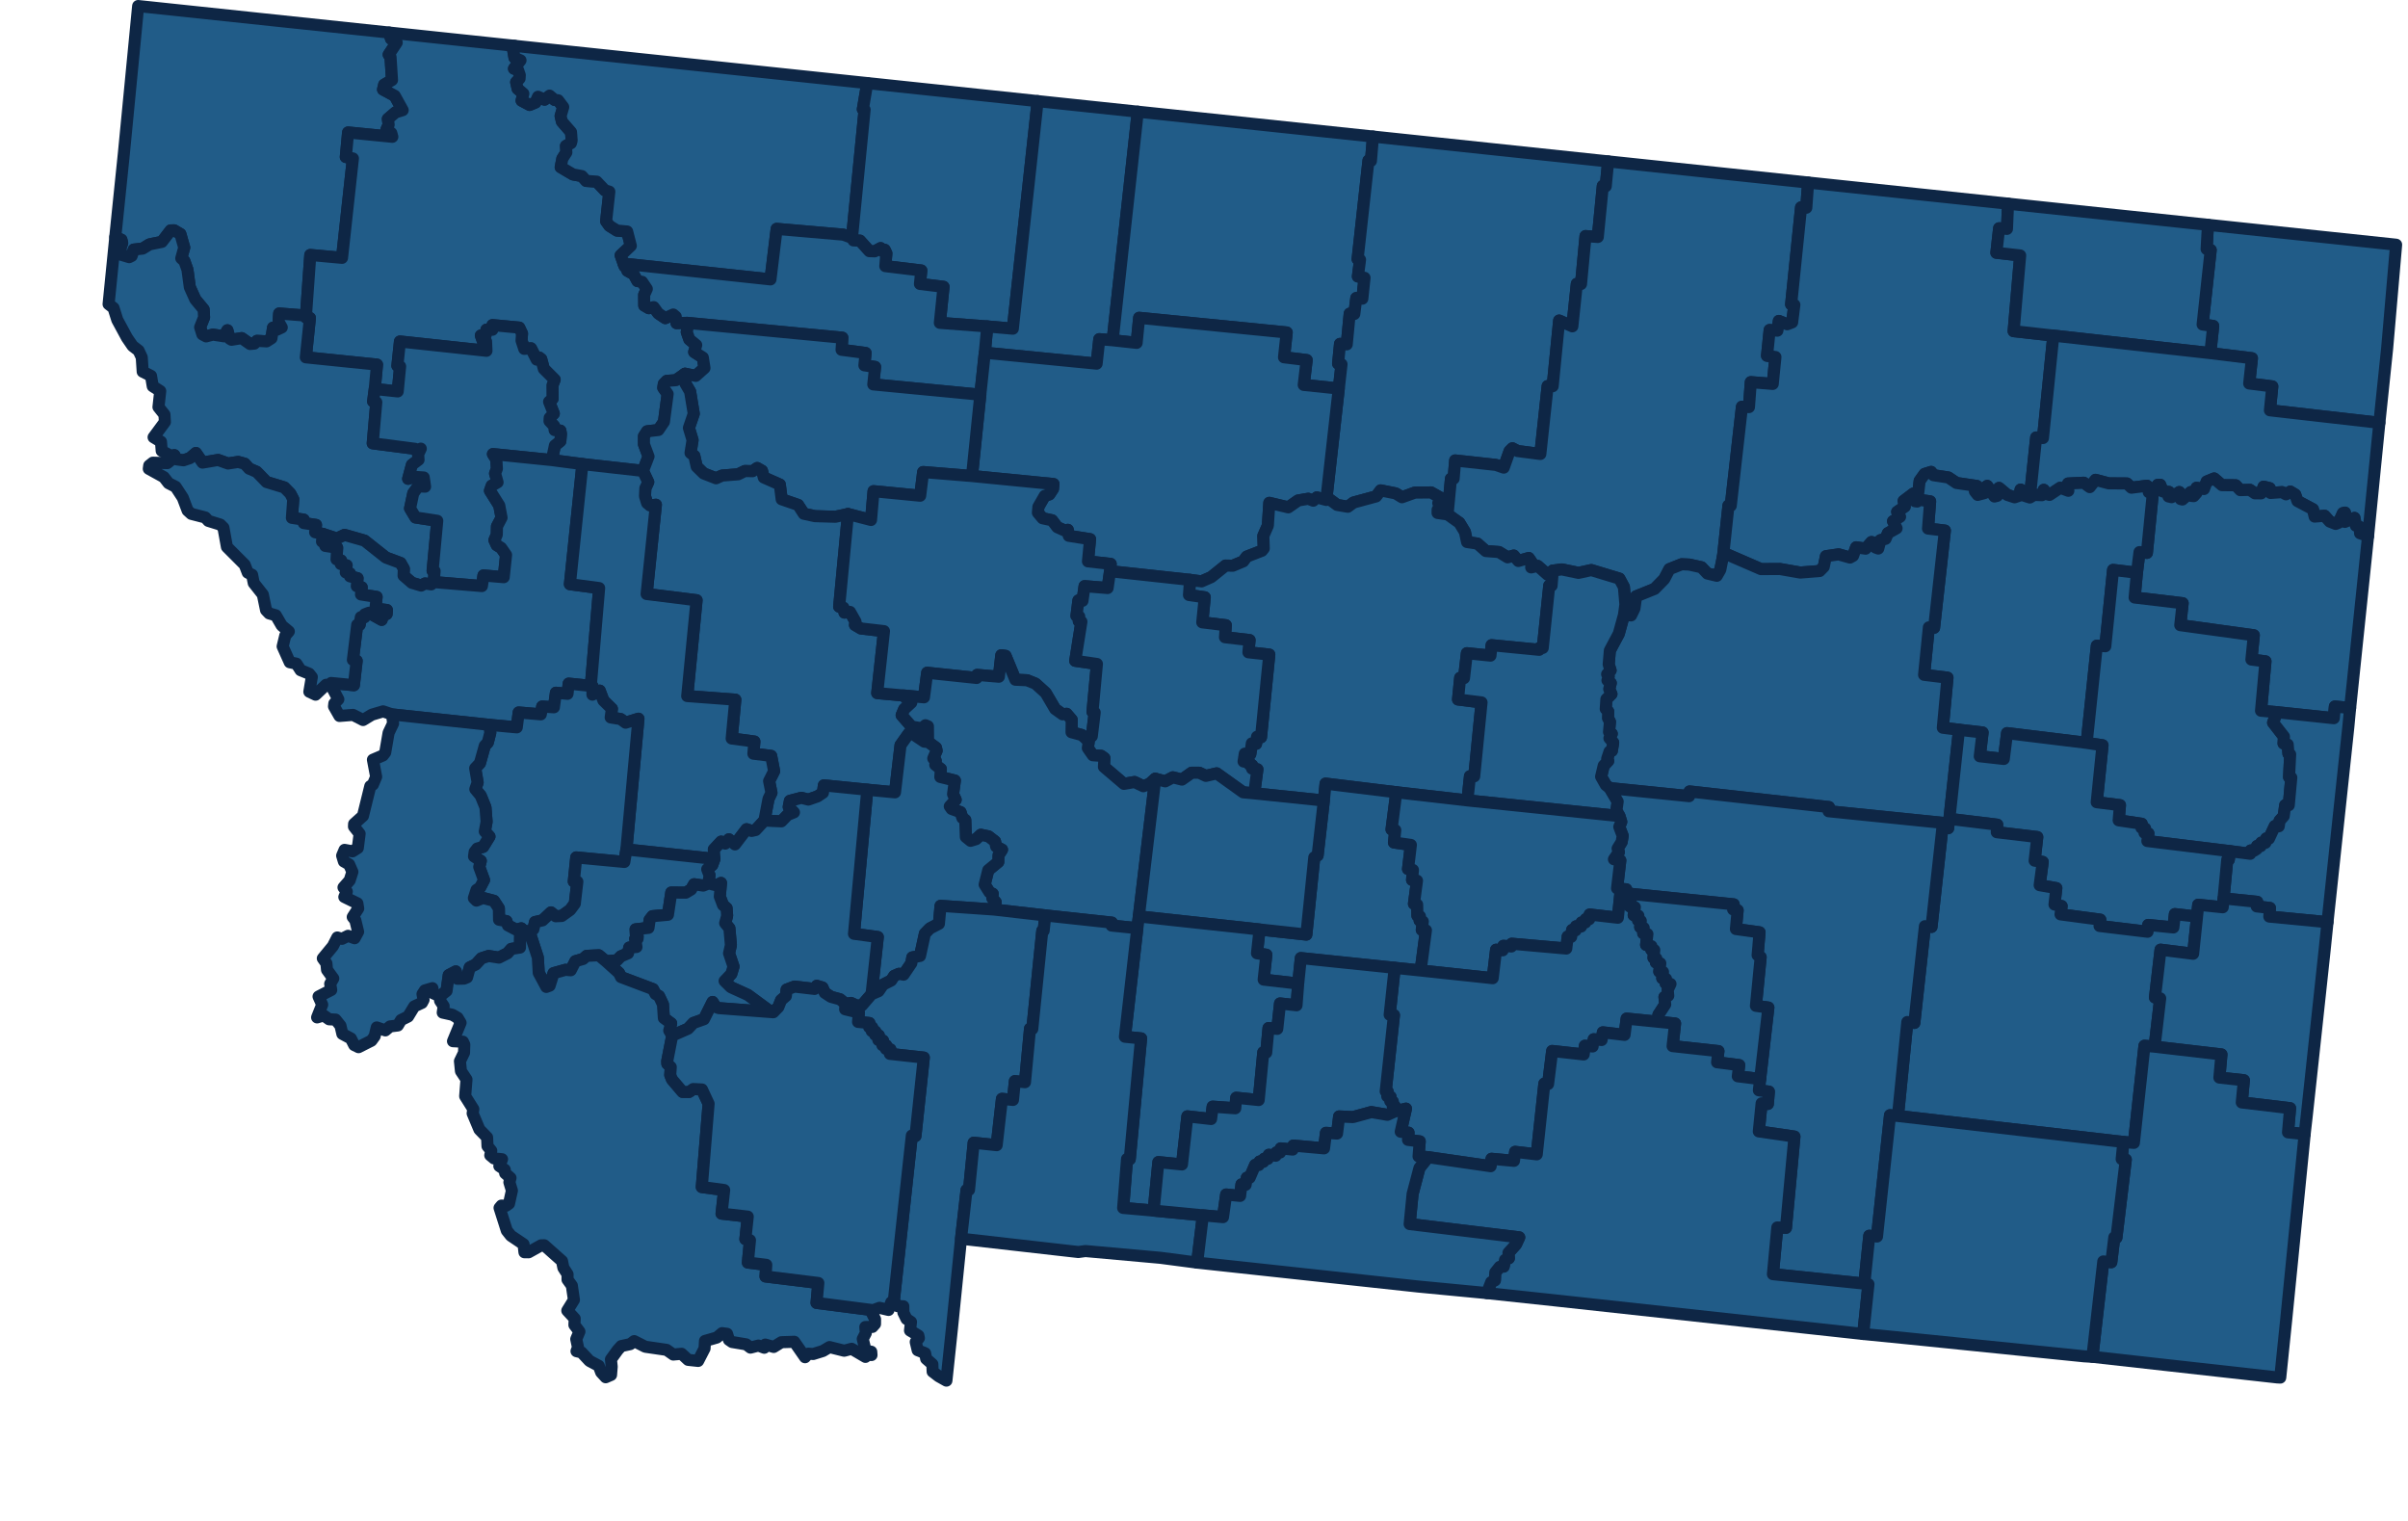 <svg width="399" height="252" viewBox="0 0 399 252" fill="none" xmlns="http://www.w3.org/2000/svg">
<path fill-rule="evenodd" clip-rule="evenodd" d="M19.099 39.271L20.536 25.311L22.891 1L64.478 5.395L64.786 6.425L65.73 7.055L64.407 9.052L64.705 9.459L64.947 13.265L63.653 14.034L63.468 14.83L65.403 15.876L66.719 18.255L65.53 18.621L64.266 19.705L64.392 20.663L64.043 21.455L64.828 22.043L65.001 22.67L57.675 21.947L57.297 26.011L58.471 26.252L56.667 42.723L51.412 42.246L50.691 52.294L46.257 51.941L46.149 53.316L46.682 54.252L45.898 54.622L45.238 54.294L44.977 56.04L44.164 56.562L42.582 56.473L42.142 56.931L41.428 56.998L40.04 56.023L38.356 56.298L38.048 56.11L37.676 54.724L37.115 55.727L35.276 55.442L34.146 55.737L33.525 55.399L33.157 54.221L33.81 52.581L33.734 51.265L32.356 49.605L31.446 47.58L31.056 44.69L30.55 43.264L30.031 42.795L30.522 41.022L29.887 38.78L28.841 38.164L28.271 38.181L26.82 40.074L24.767 40.491L23.633 41.187L22.162 41.355L21.811 42.406L21.398 42.608L20.076 42.209L19.834 41.511L20.244 40.259L20.111 39.727L19.099 39.271Z" fill="#215C88" stroke="#0E2645" stroke-width="2" stroke-linecap="round" stroke-linejoin="round"/>
<path fill-rule="evenodd" clip-rule="evenodd" d="M96.515 76.891L91.432 76.225L91.953 73.807L92.85 73.086L92.952 71.88L92.856 71.352L91.906 71.264L91.814 70.582L91.054 69.763L91.084 69.236L91.765 68.531L90.988 66.558L91.559 66.062L91.539 63.859L91.905 62.901L90.112 61.106L89.687 59.508L89.349 59.239L88.934 59.583L87.982 57.709L86.874 57.799L86.425 56.431L86.498 55.261L86.033 54.279L81.606 53.863L81.587 54.638L80.603 54.625L80.481 55.544L79.68 55.589L80.021 56.544L80.549 56.574L80.612 58.121L66.274 56.58L65.849 60.6L66.306 60.7L65.905 64.853L62.095 64.45L62.471 60.411L50.674 59.203L51.35 52.685L50.676 52.614L50.697 52.292L51.418 42.244L56.673 42.722L58.477 26.251L57.302 26.01L57.681 21.946L65.007 22.668L64.834 22.041L64.049 21.454L64.398 20.662L64.272 19.704L65.536 18.62L66.724 18.254L65.409 15.875L63.474 14.829L63.659 14.033L64.953 13.263L64.711 9.457L64.413 9.05L65.735 7.054L64.791 6.424L64.484 5.394L85.246 7.588L85.032 8.291L85.252 9.557L86.254 9.999L85.174 11.374L85.845 11.601L86.134 12.447L86.1 13.013L85.531 13.613L85.781 14.714L86.72 15.512L86.433 16.673L87.76 17.383L88.725 16.98L89.154 16.028L90.24 16.506L91.068 15.842L91.903 16.552L92.477 16.613L93.331 17.739L92.897 19.22L93.114 20.15L94.623 21.889L94.728 23.285L94.606 23.725L93.788 24.17L93.851 25.251L93.186 26.281L92.91 27.702L94.943 28.901L96.417 29.173L97.141 29.974L98.872 30.093L100.236 31.531L100.97 31.752L100.439 36.654L100.979 37.41L102.246 38.204L103.923 38.356L104.531 40.724L102.848 42.307L103.335 43.679L103.514 44.138L104.085 44.354L103.968 44.86L105.019 45.437L105.632 46.563L106.401 46.696L107.187 47.867L106.743 48.843L106.757 50.618L107.519 51.061L108.333 50.888L109.083 51.925L110.25 52.709L111.564 52.11L111.981 52.465L112.108 53.54L113.831 53.489L114.044 53.744L113.796 55.013L114.223 56.236L115.362 57.172L115.025 58.327L116.457 59.243L116.728 60.98L115.277 62.277L113.508 61.922L111.993 62.991L110.491 63.105L109.995 63.609L109.902 64.246L110.628 65.268L110.013 69.89L109.1 71.243L107.233 71.46L106.705 72.272L106.703 73.605L107.462 75.627L106.54 78.016L96.515 76.891Z" fill="#215C88" stroke="#0E2645" stroke-width="2" stroke-linecap="round" stroke-linejoin="round"/>
<path fill-rule="evenodd" clip-rule="evenodd" d="M141.17 39.406L139.76 38.882L128.695 37.919L127.672 46.291L103.328 43.679L102.842 42.308L104.525 40.725L103.916 38.356L102.239 38.205L100.972 37.41L100.433 36.654L100.964 31.752L100.229 31.532L98.865 30.093L97.134 29.975L96.411 29.173L94.936 28.901L92.903 27.702L93.179 26.281L93.844 25.251L93.781 24.17L94.599 23.726L94.721 23.285L94.616 21.889L93.107 20.15L92.89 19.221L93.324 17.739L92.471 16.613L91.896 16.552L91.061 15.843L90.234 16.506L89.147 16.029L88.718 16.98L87.753 17.383L86.426 16.673L86.713 15.512L85.774 14.714L85.524 13.613L86.093 13.013L86.128 12.447L85.838 11.601L85.167 11.374L86.247 10L85.246 9.557L85.026 8.291L85.239 7.589L143.703 13.768L142.967 18.105L143.263 18.175L141.17 39.406Z" fill="#215C88" stroke="#0E2645" stroke-width="2" stroke-linecap="round" stroke-linejoin="round"/>
<path fill-rule="evenodd" clip-rule="evenodd" d="M163.595 54.088L155.738 53.49L156.344 47.521L152.44 47.044L152.663 44.815L146.702 44.094L146.875 41.976L146.596 41.39L146.22 41.596L145.918 41.111L144.94 41.642L144.058 41.614L142.487 39.868L141.43 39.834L141.172 39.406L143.264 18.174L142.968 18.104L143.705 13.767L171.937 16.751L167.826 54.457L163.595 54.088Z" fill="#215C88" stroke="#0E2645" stroke-width="2" stroke-linecap="round" stroke-linejoin="round"/>
<path fill-rule="evenodd" clip-rule="evenodd" d="M163.183 58.435L163.591 54.089L167.822 54.459L171.933 16.752L188.523 18.506L184.357 56.374L182.152 56.193L181.711 60.251L163.183 58.435Z" fill="#215C88" stroke="#0E2645" stroke-width="2" stroke-linecap="round" stroke-linejoin="round"/>
<path fill-rule="evenodd" clip-rule="evenodd" d="M221.843 64.374L216.032 63.773L216.518 59.656L212.765 59.194L213.211 55.086L188.76 52.657L188.347 56.808L184.363 56.374L188.53 18.505L227.506 22.625L227.167 26.667L226.757 26.598L224.956 42.927L225.361 43.035L225.005 45.807L226.106 46.027L225.741 49.484L224.741 49.378L224.411 52.023L223.646 51.968L223.159 57.056L222.043 56.977L221.723 60.245L222.292 60.357L221.843 64.374Z" fill="#215C88" stroke="#0E2645" stroke-width="2" stroke-linecap="round" stroke-linejoin="round"/>
<path fill-rule="evenodd" clip-rule="evenodd" d="M394.255 70.053L376.119 67.981L376.513 64.022L372.686 63.54L373.141 59.354L366.245 58.509L366.721 54.002L364.965 53.765L366.307 41.426L365.629 41.264L365.852 37.248L397.032 40.544L395.541 57.76L394.255 70.053Z" fill="#215C88" stroke="#0E2645" stroke-width="2" stroke-linecap="round" stroke-linejoin="round"/>
<path fill-rule="evenodd" clip-rule="evenodd" d="M219.758 82.837L221.836 64.375L222.286 60.357L221.716 60.245L222.037 56.978L223.152 57.057L223.64 51.968L224.404 52.023L224.735 49.378L225.734 49.484L226.099 46.027L224.998 45.807L225.354 43.035L224.949 42.928L226.751 26.598L227.16 26.667L227.499 22.625L266.462 26.743L266.066 30.857L265.578 30.805L264.748 39.262L262.717 39.113L261.966 47.06L261.274 47.026L260.53 54.068L258.345 53.112L257.271 63.99L256.44 63.967L255.225 75.219L251.45 74.729L250.6 74.277L250.134 74.745L249.163 77.478L247.871 77.031L241.116 76.291L240.86 79.306L240.418 79.311L239.855 85.233L238.2 84.993L238.207 84.45L238.979 83.962L238.311 83.348L238.765 82.516L237.12 81.591L234.439 81.618L232.299 82.389L231.255 81.748L228.768 81.252L228.019 82.247L224.273 83.263L223.328 83.965L221.553 83.661L220.264 82.709L219.758 82.837Z" fill="#215C88" stroke="#0E2645" stroke-width="2" stroke-linecap="round" stroke-linejoin="round"/>
<path fill-rule="evenodd" clip-rule="evenodd" d="M269.098 101.878L269.33 100.155L269.081 97.255L268.331 95.868L263.68 94.457L261.559 94.919L258.791 94.342L257.304 94.547L256.437 95.219L254.784 93.763L253.71 94.012L253.788 93.153L253.306 92.454L251.586 92.946L250.822 92.049L249.806 92.343L248.37 91.467L246.202 91.302L244.804 90.067L243.088 89.808L242.734 88.139L241.809 86.617L239.858 85.233L240.421 79.311L240.864 79.306L241.119 76.291L247.875 77.031L249.166 77.478L250.137 74.745L250.604 74.277L251.453 74.729L255.229 75.219L256.443 63.967L257.274 63.99L258.348 53.112L260.533 54.068L261.278 47.026L261.969 47.06L262.72 39.113L264.751 39.263L265.582 30.805L266.069 30.857L266.466 26.743L299.595 30.245L299.293 34.42L298.428 34.355L296.78 50.428L297.314 50.511L296.945 53.411L296.128 53.726L294.746 53.178L294.501 54.784L293.224 54.675L292.786 58.94L294.178 59.151L293.732 63.61L290.1 63.316L289.789 67.452L288.633 67.395L286.773 83.796L286.398 83.756L285.497 92.167L285.046 94.398L284.473 95.399L282.908 95.026L281.931 93.991L279.92 93.545L278.65 93.489L276.619 94.297L275.763 95.941L274.163 97.572L271.103 98.802L270.826 100.818L270.263 101.963L269.098 101.878Z" fill="#215C88" stroke="#0E2645" stroke-width="2" stroke-linecap="round" stroke-linejoin="round"/>
<path fill-rule="evenodd" clip-rule="evenodd" d="M285.505 92.167L286.406 83.756L286.781 83.796L288.641 67.395L289.797 67.452L290.108 63.316L293.74 63.61L294.186 59.151L292.794 58.94L293.232 54.675L294.509 54.784L294.754 53.178L296.136 53.726L296.953 53.411L297.322 50.511L296.788 50.428L298.436 34.355L299.301 34.42L299.603 30.245L332.733 33.746L332.557 37.922L331.253 37.823L330.8 41.879L334.744 42.322L333.658 54.869L340.238 55.603L338.52 72.576L337.393 72.483L336.341 82.431L335.388 82.123L334.813 81.117L334.604 82.131L333.818 82.397L332.61 81.998L331.229 80.842L330.938 82.158L330.485 82.265L329.281 80.507L328.799 80.883L328.853 81.692L327.709 81.998L327.241 81.405L327.575 80.521L324.191 80.021L322.847 79.115L320.386 78.738L319.989 78.191L318.905 78.53L318.089 79.674L317.724 82.768L317.676 83.1L317.328 83.05L317.394 82.189L317.046 81.777L315.439 82.993L315.643 83.933L314.363 84.808L314.846 85.623L313.682 86.354L314.265 87.529L312.828 88.335L312.438 89.278L311.594 89.5L311.232 90.885L310.795 90.723L310.562 89.934L310.108 89.809L309.133 90.91L307.566 90.679L307.049 92.101L306.539 92.383L304.663 91.848L302.559 92.157L302.196 93.918L301.516 94.61L298.306 94.866L294.92 94.275L291.798 94.295L286.23 91.881L285.505 92.167Z" fill="#215C88" stroke="#0E2645" stroke-width="2" stroke-linecap="round" stroke-linejoin="round"/>
<path fill-rule="evenodd" clip-rule="evenodd" d="M340.231 55.604L333.651 54.87L334.737 42.323L330.793 41.88L331.247 37.824L332.55 37.923L332.726 33.747L365.856 37.248L365.633 41.264L366.311 41.426L364.969 53.765L366.725 54.003L366.249 58.509L340.231 55.604Z" fill="#215C88" stroke="#0E2645" stroke-width="2" stroke-linecap="round" stroke-linejoin="round"/>
<path fill-rule="evenodd" clip-rule="evenodd" d="M336.333 82.431L337.384 72.483L338.511 72.576L340.229 55.603L366.247 58.508L373.143 59.354L372.688 63.539L376.515 64.021L376.122 67.98L394.257 70.052L392.388 88.808L391.059 88.357L391.029 87.331L390.37 87.106L390.128 85.812L388.542 86.473L388.553 84.933L388.229 85.016L387.505 86.609L387.017 86.804L386.035 86.415L385.176 85.457L383.532 85.594L383.244 84.372L380.684 83.014L380.317 81.953L379.498 81.452L378.793 81.908L378.125 81.54L376.228 81.676L376.084 80.884L375.075 80.635L374.667 81.744L373.644 81.74L372.796 81.158L371.212 81.21L370.451 80.405L368.179 80.385L366.881 79.277L365.653 79.781L365.193 81.028L363.964 80.82L363.963 81.674L363.489 82.207L363.09 82.165L363.005 81.534L361.625 82.761L361.329 82.691L361.111 81.528L359.833 82.377L359.316 82.258L359.383 81.501L358.392 81.435L357.941 80.326L357.536 80.335L357.251 81.353L356.722 81.699L356.043 81.549L356.224 80.908L355.752 80.483L353.166 80.805L352.419 80.105L349.402 80.084L347.227 79.504L346.266 80.71L345.269 79.983L342.679 80.111L342.715 81.319L341.379 80.815L339.599 81.999L339.12 81.871L338.652 81.161L338.344 82.048L337.047 82.001L336.333 82.431Z" fill="#215C88" stroke="#0E2645" stroke-width="2" stroke-linecap="round" stroke-linejoin="round"/>
<path fill-rule="evenodd" clip-rule="evenodd" d="M113.819 53.489L112.095 53.54L111.969 52.465L111.552 52.11L110.238 52.709L109.07 51.926L108.321 50.888L107.507 51.061L106.745 50.618L106.731 48.843L107.175 47.867L106.389 46.697L105.62 46.564L105.006 45.437L103.956 44.86L104.072 44.355L103.501 44.139L103.323 43.68L127.666 46.291L128.69 37.92L139.755 38.882L141.165 39.406L141.422 39.835L142.48 39.869L144.051 41.615L144.932 41.643L145.911 41.112L146.213 41.597L146.589 41.391L146.868 41.977L146.694 44.095L152.656 44.816L152.433 47.045L156.337 47.522L155.731 53.491L163.588 54.089L163.179 58.434L162.431 65.398L144.687 63.691L144.992 60.797L143.214 60.532L143.418 58.482L139.431 57.957L139.568 55.952L113.819 53.489Z" fill="#215C88" stroke="#0E2645" stroke-width="2" stroke-linecap="round" stroke-linejoin="round"/>
<path fill-rule="evenodd" clip-rule="evenodd" d="M183.923 94.639L184.038 93.434L180.268 93.01L180.619 89.331L177.09 88.777L176.929 87.789L176.484 87.936L175.182 87.345L174.317 86.205L172.748 85.871L171.974 84.948L172.051 83.985L173.103 82.154L173.874 81.912L174.477 80.992L174.561 80.198L161.045 78.873L162.432 65.4L163.18 58.436L181.709 60.252L182.15 56.194L184.354 56.375L188.338 56.809L188.751 52.658L213.203 55.087L212.756 59.196L216.509 59.657L216.023 63.775L221.834 64.376L219.756 82.838L218.197 82.415L217.596 82.96L216.771 82.639L215.086 82.927L213.462 84.063L210.32 83.317L210.074 87.084L209.325 88.792L209.395 90.871L209.09 91.253L206.574 92.23L205.999 93.01L204.267 93.734L203.07 93.711L200.695 95.622L199.079 96.331L197.186 96.079L183.923 94.639Z" fill="#215C88" stroke="#0E2645" stroke-width="2" stroke-linecap="round" stroke-linejoin="round"/>
<path fill-rule="evenodd" clip-rule="evenodd" d="M53.494 88.462L52.222 88.186L52.363 86.971L50.336 86.666L50.321 86.094L48.369 85.797L48.594 82.714L48.1 81.769L47.108 80.757L44.171 79.864L42.53 78.176L41.285 77.643L40.551 76.828L39.47 76.532L37.788 76.795L36.145 76.207L33.559 76.646L32.464 75.054L31.465 75.906L30.404 76.26L29.282 76.116L28.889 75.414L28.357 75.552L26.792 74.7L26.674 73.186L25.451 72.448L27.323 69.915L27.25 68.69L26.258 67.446L26.55 64.797L25.309 63.992L25.023 62.279L23.644 61.577L23.489 59.217L22.965 58.087L21.972 57.322L21.041 55.967L19.435 53.001L18.81 51.019L17.993 50.389L19.105 39.269L20.118 39.725L20.251 40.257L19.841 41.509L20.083 42.208L21.405 42.606L21.818 42.404L22.169 41.353L23.639 41.185L24.774 40.489L26.826 40.072L28.277 38.18L28.847 38.162L29.894 38.778L30.529 41.02L30.038 42.794L30.557 43.263L31.063 44.688L31.452 47.578L32.362 49.603L33.741 51.264L33.816 52.579L33.163 54.219L33.531 55.397L34.152 55.735L35.282 55.44L37.122 55.725L37.682 54.723L38.054 56.108L38.362 56.296L40.046 56.021L41.434 56.996L42.148 56.929L42.588 56.471L44.17 56.561L44.984 56.038L45.244 54.292L45.904 54.621L46.688 54.25L46.156 53.314L46.263 51.94L50.698 52.292L50.676 52.613L51.351 52.685L50.675 59.203L62.471 60.411L62.095 64.449L61.827 66.505L62.356 66.639L61.763 73.451L68.791 74.362L69.007 74.709L69.729 74.332L69.289 75.269L69.356 76.183L68.258 77.011L67.634 79.328L68.603 79.003L70.222 79.109L70.439 80.634L69.308 80.579L68.48 81.722L67.95 84.229L68.852 85.736L72.457 86.285L71.684 94.554L72.019 94.615L71.877 96.438L71.457 96.821L70.424 96.673L69.794 97.021L68.251 96.56L66.874 95.366L66.917 94.244L66.374 93.281L63.944 92.376L60.4 89.568L57.09 88.622L55.826 89.227L53.494 88.462Z" fill="#215C88" stroke="#0E2645" stroke-width="2" stroke-linecap="round" stroke-linejoin="round"/>
<path fill-rule="evenodd" clip-rule="evenodd" d="M377.324 118.003L374.646 117.759L375.385 109.577L373.054 109.279L373.454 105.256L361.265 103.579L361.662 99.944L353.702 98.999L354.085 94.897L354.51 91.472L355.735 91.601L356.718 81.698L357.247 81.352L357.532 80.334L357.937 80.325L358.388 81.434L359.379 81.5L359.312 82.257L359.83 82.376L361.107 81.527L361.325 82.689L361.621 82.76L363.001 81.533L363.086 82.163L363.486 82.206L363.959 81.673L363.961 80.819L365.189 81.026L365.65 79.78L366.878 79.276L368.175 80.384L370.447 80.404L371.208 81.209L372.793 81.157L373.641 81.738L374.663 81.743L375.071 80.634L376.081 80.883L376.224 81.675L378.121 81.539L378.789 81.907L379.494 81.451L380.313 81.952L380.681 83.013L383.241 84.371L383.528 85.593L385.172 85.456L386.031 86.414L387.013 86.803L387.501 86.608L388.225 85.015L388.55 84.933L388.539 86.472L390.124 85.811L390.366 87.105L391.025 87.33L391.055 88.356L392.384 88.807L389.411 117.299L386.885 117.058L386.706 118.994L377.324 118.003Z" fill="#215C88" stroke="#0E2645" stroke-width="2" stroke-linecap="round" stroke-linejoin="round"/>
<path fill-rule="evenodd" clip-rule="evenodd" d="M140.51 85.166L138.429 85.619L135.041 85.52L133.189 85.117L132.244 83.658L129.526 82.723L129.216 80.282L126.561 79.109L126.261 78.002L125.463 77.543L124.7 78.07L123.427 78.04L122.321 78.583L119.647 78.792L118.651 79.244L116.601 78.444L115.445 77.312L115.052 75.536L114.422 75.042L114.76 72.916L114.153 70.897L114.957 68.548L114.358 64.885L113.578 63.547L113.509 61.921L115.278 62.277L116.729 60.98L116.458 59.242L115.026 58.327L115.363 57.172L114.224 56.236L113.798 55.013L114.045 53.744L113.832 53.489L139.581 55.951L139.445 57.956L143.432 58.481L143.228 60.531L145.006 60.797L144.7 63.69L162.444 65.397L161.058 78.871L152.968 78.21L152.477 82.132L144.75 81.381L144.334 86.153L140.51 85.166Z" fill="#215C88" stroke="#0E2645" stroke-width="2" stroke-linecap="round" stroke-linejoin="round"/>
<path fill-rule="evenodd" clip-rule="evenodd" d="M345.755 123.082L332.573 121.468L332.032 125.748L328.05 125.301L328.517 121.363L324.611 120.912L321.918 120.575L322.693 112.281L318.815 111.806L319.608 103.941L320.473 104.006L322.263 87.909L319.469 87.574L319.819 83.067L317.716 82.767L318.081 79.673L318.896 78.529L319.98 78.191L320.377 78.737L322.839 79.114L324.183 80.02L327.566 80.52L327.233 81.404L327.7 81.997L328.844 81.691L328.791 80.882L329.273 80.506L330.476 82.265L330.93 82.157L331.221 80.841L332.602 81.997L333.81 82.397L334.596 82.13L334.804 81.117L335.38 82.123L336.333 82.43L337.048 82.001L338.344 82.047L338.652 81.161L339.12 81.871L339.6 81.999L341.379 80.815L342.716 81.318L342.679 80.111L345.27 79.983L346.266 80.71L347.228 79.504L349.402 80.083L352.419 80.104L353.166 80.805L355.752 80.482L356.225 80.908L356.043 81.549L356.722 81.698L355.739 91.602L354.514 91.473L354.089 94.897L350.135 94.428L348.849 107.07L347.443 106.986L345.755 123.082Z" fill="#215C88" stroke="#0E2645" stroke-width="2" stroke-linecap="round" stroke-linejoin="round"/>
<path fill-rule="evenodd" clip-rule="evenodd" d="M71.871 96.439L72.013 94.616L71.679 94.555L72.452 86.286L68.847 85.737L67.945 84.23L68.475 81.723L69.303 80.58L70.434 80.635L70.216 79.11L68.598 79.004L67.629 79.329L68.253 77.013L69.351 76.183L69.283 75.27L69.723 74.333L69.001 74.71L68.785 74.363L61.757 73.452L62.351 66.64L61.822 66.506L62.09 64.45L65.9 64.853L66.301 60.701L65.844 60.601L66.269 56.58L80.607 58.122L80.543 56.574L80.016 56.544L79.675 55.589L80.475 55.544L80.598 54.625L81.582 54.638L81.601 53.864L86.028 54.28L86.493 55.261L86.42 56.431L86.869 57.8L87.977 57.709L88.929 59.584L89.344 59.239L89.682 59.508L90.107 61.106L91.9 62.901L91.534 63.86L91.554 66.063L90.983 66.559L91.76 68.531L91.079 69.236L91.049 69.764L91.809 70.582L91.901 71.265L92.851 71.353L92.947 71.88L92.845 73.087L91.948 73.807L91.427 76.225L81.679 75.234L82.242 76.122L82.332 77.659L82.034 78.443L82.448 79.911L81.479 80.469L81.189 81.306L82.724 83.747L83.105 85.768L82.345 87.215L82.314 88.584L81.928 89.488L82.308 90.318L83.043 90.771L83.854 91.945L83.464 95.632L80.109 95.342L79.848 97.101L71.871 96.439Z" fill="#215C88" stroke="#0E2645" stroke-width="2" stroke-linecap="round" stroke-linejoin="round"/>
<path fill-rule="evenodd" clip-rule="evenodd" d="M322.883 136.434L303 134.41L303.048 133.716L279.964 131.134L279.894 131.916L266.747 130.578L266.093 130.069L265.306 128.678L265.738 126.86L266.478 126.07L266.313 125.716L266.704 124.528L267.084 124.4L267.304 123.038L266.686 122.312L267.067 121.575L266.618 121.282L266.77 119.602L266.445 118.972L266.473 117.875L266.075 117.457L266.181 115.85L267.017 114.993L266.65 114.165L266.905 113.182L266.36 112.723L266.554 112.083L266.303 111.707L266.875 111.081L266.564 110.078L266.756 107.78L268.238 104.998L269.098 101.878L270.264 101.963L270.827 100.818L271.103 98.802L274.164 97.572L275.764 95.941L276.619 94.297L278.65 93.489L279.92 93.545L281.932 93.991L282.909 95.026L284.474 95.399L285.047 94.398L285.497 92.167L286.222 91.881L291.791 94.295L294.913 94.275L298.299 94.866L301.509 94.61L302.188 93.918L302.551 92.157L304.656 91.848L306.532 92.383L307.042 92.1L307.558 90.679L309.126 90.909L310.101 89.809L310.555 89.934L310.787 90.723L311.225 90.885L311.586 89.499L312.431 89.278L312.821 88.335L314.258 87.529L313.674 86.354L314.838 85.623L314.356 84.808L315.636 83.933L315.432 82.993L317.038 81.777L317.386 82.189L317.321 83.05L317.669 83.099L317.717 82.768L319.82 83.068L319.47 87.575L322.264 87.909L320.474 104.007L319.61 103.941L318.816 111.807L322.694 112.281L321.919 120.576L324.612 120.912L323.014 135.671L322.883 136.434Z" fill="#215B87" stroke="#0E2645" stroke-width="2" stroke-linecap="round" stroke-linejoin="round"/>
<path fill-rule="evenodd" clip-rule="evenodd" d="M143.713 130.845L136.513 130.123L136.358 131.35L135.461 131.954L133.952 132.481L132.783 132.189L130.886 132.687L130.691 133.702L131.556 134.597L130.514 135.017L129.479 136.086L126.663 135.957L127.346 132.365L127.833 131.342L127.443 129.411L128.274 127.764L127.783 125.239L124.84 124.876L125.003 122.861L121.241 122.359L121.845 115.924L113.874 115.328L115.426 99.451L107.147 98.421L108.685 83.63L107.7 83.746L107.225 83.346L106.878 82.209L106.939 80.908L107.415 79.871L106.537 78.017L107.459 75.629L106.7 73.606L106.702 72.273L107.23 71.462L109.097 71.245L110.011 69.891L110.626 65.269L109.9 64.248L109.993 63.61L110.488 63.106L111.991 62.993L113.506 61.923L113.574 63.548L114.355 64.887L114.953 68.549L114.149 70.898L114.757 72.917L114.418 75.044L115.048 75.537L115.441 77.314L116.598 78.446L118.648 79.245L119.643 78.794L122.318 78.584L123.424 78.041L124.696 78.072L125.459 77.544L126.257 78.004L126.557 79.11L129.212 80.284L129.522 82.725L132.241 83.659L133.185 85.119L135.038 85.522L138.425 85.621L140.507 85.168L139.049 100.511L139.764 100.677L139.93 101.497L140.851 101.387L141.756 102.985L141.672 103.545L142.659 104.129L146.477 104.571L145.354 114.836L149.671 115.227L150.998 116.416L149.823 117.496L149.401 118.5L151.046 120.383L152.745 120.679L153.344 120.159L153.755 120.332L153.784 122.925L153.157 122.884L150.998 121.439L150.583 121.538L149.217 123.465L148.303 131.279L143.713 130.845Z" fill="#215C88" stroke="#0E2645" stroke-width="2" stroke-linecap="round" stroke-linejoin="round"/>
<path fill-rule="evenodd" clip-rule="evenodd" d="M231.37 131.266L219.647 129.833L219.363 132.638L207.83 131.445L208.352 127.461L207.467 127.355L207.487 126.8L207.033 126.674L207.055 126.353L206.063 126.17L206.264 124.871L207.177 124.955L207.429 123.169L208.129 123.243L208.291 122.069L208.951 122.152L210.323 108.457L206.864 108.078L207.053 106.053L202.984 105.584L203.119 103.591L199.216 103.114L199.629 98.963L197.017 98.583L197.193 96.077L199.086 96.329L200.703 95.62L203.077 93.709L204.275 93.731L206.006 93.008L206.581 92.228L209.097 91.251L209.403 90.869L209.332 88.79L210.081 87.082L210.327 83.315L213.47 84.061L215.093 82.925L216.778 82.637L217.603 82.957L218.204 82.412L219.763 82.836L220.27 82.709L221.559 83.66L223.333 83.964L224.279 83.262L228.024 82.246L228.773 81.251L231.26 81.747L232.304 82.388L234.444 81.617L237.125 81.59L238.771 82.515L238.316 83.347L238.984 83.961L238.212 84.45L238.205 84.993L239.86 85.232L241.811 86.616L242.736 88.138L243.09 89.807L244.806 90.066L246.204 91.301L248.372 91.466L249.808 92.343L250.824 92.049L251.588 92.945L253.308 92.454L253.79 93.152L253.712 94.011L254.786 93.762L256.439 95.218L257.306 94.546L257.106 97.037L256.717 97.008L255.636 107.355L255.106 107.351L255.047 107.668L247.158 106.899L246.975 108.628L243.064 108.227L242.589 112.359L241.951 112.304L241.597 115.892L245.499 116.382L244.28 128.63L243.575 128.607L243.151 132.615L231.37 131.266Z" fill="#215C88" stroke="#0E2645" stroke-width="2" stroke-linecap="round" stroke-linejoin="round"/>
<path fill-rule="evenodd" clip-rule="evenodd" d="M369.509 141.025L355.817 139.345L355.987 138.094L355.342 137.987L355.43 137.271L354.836 137.157L354.881 136.488L351.064 135.917L351.279 133.402L347.427 132.917L348.387 123.477L345.75 123.082L347.439 106.986L348.845 107.07L350.13 94.428L354.085 94.897L353.702 99L361.661 99.945L361.264 103.58L373.454 105.256L373.054 109.279L375.385 109.577L374.646 117.759L377.324 118.003L376.648 119.732L378.45 122.045L378.381 123.177L379.07 123.354L379.188 124.868L379.478 124.989L379.295 128.75L379.666 128.828L379.244 133.419L378.651 133.408L378.411 135.208L377.722 135.989L377.587 136.907L376.934 136.864L375.955 138.962L375.518 138.915L375.378 139.639L374.699 139.606L374.6 140.191L373.996 140.166L373.943 140.665L373.51 140.943L372.932 140.908L372.862 141.457L369.509 141.025Z" fill="#215C88" stroke="#0E2645" stroke-width="2" stroke-linecap="round" stroke-linejoin="round"/>
<path fill-rule="evenodd" clip-rule="evenodd" d="M180.403 122.851L179.265 121.786L177.546 121.319L177.575 119.251L176.731 118.269L176.066 118.354L174.832 117.472L173.27 114.808L171.575 113.27L170.182 112.708L168.246 112.62L166.617 108.668L165.908 108.567L165.507 112.124L161.901 111.82L161.822 112.33L153.627 111.464L153.095 115.537L149.667 115.227L145.35 114.835L146.473 104.571L142.655 104.128L141.668 103.545L141.752 102.984L140.847 101.387L139.926 101.497L139.76 100.677L139.045 100.51L140.503 85.167L144.327 86.154L144.743 81.382L152.47 82.134L152.96 78.211L161.051 78.872L174.566 80.197L174.482 80.991L173.879 81.911L173.108 82.153L172.056 83.984L171.979 84.947L172.753 85.87L174.322 86.204L175.187 87.344L176.489 87.935L176.934 87.788L177.095 88.776L180.624 89.33L180.273 93.009L184.043 93.433L183.928 94.638L183.532 97.431L179.712 97.118L179.366 99.554L178.692 99.483L178.371 102.039L178.828 102.139L178.758 102.921L179.191 103.006L178.165 109.487L181.76 110.009L181.024 117.932L181.39 118.049L180.911 121.986L180.494 121.993L180.403 122.851Z" fill="#215C88" stroke="#0E2645" stroke-width="2" stroke-linecap="round" stroke-linejoin="round"/>
<path fill-rule="evenodd" clip-rule="evenodd" d="M81.094 120.098L64.982 118.369L63.482 117.861L61.617 118.415L60.159 119.297L58.493 118.447L56.251 118.625L55.345 117.04L55.395 116.566L56.062 115.873L54.81 113.501L54.871 113.158L58.634 113.53L59.099 109.488L58.471 109.331L59.186 103.528L59.591 103.519L59.787 102.258L60.381 102.256L60.444 101.784L61.129 101.52L63.24 102.701L63.519 101.734L64.061 101.739L64.107 101.071L62.212 100.832L62.404 98.897L59.819 98.494L59.932 97.302L59.117 97.126L59.244 95.805L57.989 95.492L57.967 94.984L57.288 94.835L57.436 93.672L56.461 93.453L56.511 92.862L55.76 92.68L55.863 90.748L53.898 90.45L53.919 89.896L53.355 89.733L53.489 88.465L55.821 89.229L57.085 88.625L60.396 89.57L63.939 92.379L66.37 93.283L66.912 94.247L66.869 95.368L68.246 96.563L69.789 97.023L70.42 96.676L71.453 96.824L71.872 96.441L79.849 97.103L80.11 95.344L83.465 95.634L83.855 91.946L83.044 90.773L82.309 90.32L81.929 89.49L82.315 88.586L82.346 87.216L83.105 85.769L82.725 83.748L81.189 81.307L81.48 80.471L82.448 79.913L82.035 78.445L82.333 77.661L82.243 76.123L81.68 75.235L91.428 76.227L96.511 76.893L94.433 96.793L99.279 97.434L97.895 113.64L94.233 113.266L94.042 114.954L92.116 114.777L91.785 117.189L89.841 117.061L89.615 118.357L85.947 118.047L85.635 120.513L81.094 120.098Z" fill="#215C88" stroke="#0E2645" stroke-width="2" stroke-linecap="round" stroke-linejoin="round"/>
<path fill-rule="evenodd" clip-rule="evenodd" d="M268.346 135.213L243.142 132.614L243.566 128.606L244.271 128.629L245.489 116.381L241.587 115.891L241.941 112.303L242.58 112.358L243.054 108.226L246.966 108.627L247.148 106.898L255.038 107.667L255.097 107.35L255.627 107.354L256.708 97.007L257.096 97.035L257.296 94.545L258.783 94.34L261.552 94.917L263.672 94.455L268.323 95.866L269.074 97.253L269.323 100.153L269.09 101.876L268.23 104.996L266.748 107.779L266.556 110.076L266.867 111.079L266.296 111.705L266.546 112.081L266.352 112.721L266.898 113.18L266.642 114.163L267.009 114.991L266.173 115.848L266.067 117.455L266.465 117.873L266.437 118.97L266.762 119.6L266.61 121.28L267.059 121.574L266.678 122.31L267.296 123.036L267.076 124.398L266.696 124.526L266.305 125.715L266.47 126.069L265.73 126.858L265.298 128.676L266.085 130.067L266.739 130.576L268.045 132.799L267.844 134.228L268.346 135.213Z" fill="#215C88" stroke="#0E2645" stroke-width="2" stroke-linecap="round" stroke-linejoin="round"/>
<path fill-rule="evenodd" clip-rule="evenodd" d="M103.794 140.738L105.792 119.083L103.664 119.738L102.831 119.132L101.192 118.868L101.393 117.44L99.985 116.061L99.374 114.43L98.168 115.092L98.165 113.681L97.892 113.639L99.276 97.434L94.43 96.792L96.508 76.893L106.532 78.017L107.41 79.87L106.934 80.907L106.873 82.209L107.22 83.346L107.695 83.746L108.68 83.63L107.142 98.42L115.421 99.451L113.869 115.327L121.84 115.924L121.236 122.359L124.998 122.86L124.835 124.876L127.778 125.239L128.269 127.763L127.438 129.41L127.828 131.342L127.341 132.365L126.658 135.957L125.204 137.525L124.531 137.674L123.702 137.392L121.781 139.908L120.771 139.063L120.153 139.774L119.493 139.446L118.282 140.742L118.382 142.306L103.794 140.738Z" fill="#215C88" stroke="#0E2645" stroke-width="2" stroke-linecap="round" stroke-linejoin="round"/>
<path fill-rule="evenodd" clip-rule="evenodd" d="M54.811 113.501L54.032 113.457L52.293 115.099L51.258 114.614L51.667 112.172L51.22 111.619L49.803 111.042L49.109 109.959L48.01 109.726L46.834 107.104L47.263 105.323L47.855 104.622L46.682 103.644L45.699 101.947L44.608 101.638L44.085 101.091L43.549 98.509L42.045 96.603L41.772 95.24L41.053 94.879L40.547 93.57L37.6 90.618L37.026 87.437L36.501 86.915L34.531 86.306L34.011 85.733L31.699 85.139L31.088 84.582L30.288 82.465L29.103 80.657L27.929 80.054L27.15 79.052L24.656 77.675L24.725 77.139L25.331 76.659L27.724 76.731L28.18 76.365L28.354 75.555L28.886 75.417L29.279 76.118L30.401 76.263L31.462 75.909L32.461 75.056L33.556 76.648L36.141 76.209L37.785 76.797L39.467 76.535L40.547 76.83L41.282 77.646L42.527 78.179L44.168 79.867L47.105 80.76L48.097 81.771L48.591 82.717L48.366 85.8L50.318 86.097L50.333 86.668L52.36 86.973L52.219 88.188L53.491 88.465L53.357 89.732L53.921 89.896L53.9 90.45L55.864 90.748L55.761 92.679L56.512 92.862L56.463 93.453L57.437 93.672L57.289 94.835L57.968 94.984L57.99 95.491L59.246 95.805L59.119 97.125L59.934 97.302L59.82 98.494L62.405 98.897L62.213 100.832L64.108 101.071L64.063 101.739L63.52 101.734L63.241 102.701L61.13 101.52L60.445 101.784L60.383 102.256L59.789 102.258L59.592 103.519L59.187 103.528L58.473 109.331L59.101 109.487L58.636 113.529L54.873 113.158L54.811 113.501Z" fill="#215C88" stroke="#0E2645" stroke-width="2" stroke-linecap="round" stroke-linejoin="round"/>
<path fill-rule="evenodd" clip-rule="evenodd" d="M207.825 131.444L205.986 131.276L201.594 128.132L199.806 128.551L198.712 128.034L197.449 128.03L195.838 129.168L194.337 128.789L193.066 129.457L191.419 129.024L190.471 129.869L189.431 130.264L187.989 129.568L186.226 129.874L182.912 127.051L182.989 125.609L182.46 125.229L181.081 125.135L180.246 123.946L180.4 122.849L180.491 121.991L180.909 121.984L181.388 118.047L181.021 117.93L181.757 110.007L178.162 109.485L179.188 103.004L178.755 102.919L178.825 102.137L178.368 102.037L178.689 99.481L179.363 99.552L179.709 97.116L183.529 97.429L183.925 94.636L197.188 96.076L197.012 98.582L199.624 98.962L199.211 103.113L203.114 103.59L202.979 105.583L207.048 106.052L206.859 108.077L210.318 108.456L208.946 122.151L208.285 122.068L208.124 123.242L207.424 123.168L207.172 124.954L206.259 124.87L206.058 126.17L207.05 126.352L207.028 126.673L207.482 126.799L207.462 127.354L208.347 127.46L207.825 131.444Z" fill="#215C88" stroke="#0E2645" stroke-width="2" stroke-linecap="round" stroke-linejoin="round"/>
<path fill-rule="evenodd" clip-rule="evenodd" d="M368.44 148.849L369.058 142.403L369.305 142.455L369.506 141.026L372.859 141.458L372.929 140.909L373.507 140.944L373.94 140.666L373.993 140.167L374.597 140.192L374.697 139.607L375.375 139.64L375.515 138.916L375.952 138.963L376.932 136.865L377.584 136.908L377.719 135.99L378.408 135.209L378.649 133.409L379.241 133.419L379.663 128.829L379.292 128.751L379.475 124.99L379.185 124.869L379.067 123.354L378.378 123.178L378.447 122.046L376.645 119.732L377.321 118.004L386.702 118.996L386.882 117.06L389.408 117.301L389.115 120.429L385.657 152.792L376.016 151.864L376.116 150.438L373.933 150.181L374.012 149.425L368.44 148.849Z" fill="#215C88" stroke="#0E2645" stroke-width="2" stroke-linecap="round" stroke-linejoin="round"/>
<path fill-rule="evenodd" clip-rule="evenodd" d="M368.437 148.849L368.294 150.323L364.233 149.907L364.038 151.867L360.368 151.453L360.109 153.666L355.946 153.252L355.84 154.38L347.882 153.422L348.005 152.374L341.416 151.496L341.6 150.117L340.414 149.862L340.726 147.151L337.96 146.664L338.469 142.808L337.126 142.601L337.565 138.686L330.854 137.886L330.935 136.639L323.004 135.671L324.601 120.913L328.507 121.364L328.041 125.302L332.023 125.749L332.564 121.469L345.745 123.083L348.381 123.478L347.422 132.918L351.274 133.403L351.058 135.917L354.876 136.489L354.83 137.158L355.425 137.272L355.336 137.988L355.982 138.095L355.812 139.346L369.504 141.026L369.303 142.455L369.055 142.403L368.437 148.849Z" fill="#215C88" stroke="#0E2645" stroke-width="2" stroke-linecap="round" stroke-linejoin="round"/>
<path fill-rule="evenodd" clip-rule="evenodd" d="M164.694 150.696L164.986 149.484L164.424 148.829L164.49 148.085L163.96 147.835L163.16 146.559L163.753 144.175L165.413 142.81L165.427 141.724L166.032 140.778L165.064 140.261L164.876 139.413L163.79 138.573L162.516 138.309L161.745 139.03L160.832 139.309L160.04 138.669L159.945 135.862L159.464 135.514L159.161 134.563L157.688 134.031L157.381 133.598L158.355 132.509L157.923 131.571L158.224 129.324L155.811 128.732L155.899 127.421L154.975 126.715L155.046 126.049L154.645 125.657L155.197 124.382L155.086 123.878L153.784 122.925L153.755 120.333L153.344 120.16L152.746 120.679L151.046 120.383L149.401 118.5L149.823 117.496L150.998 116.416L149.671 115.227L153.1 115.538L153.631 111.464L161.826 112.33L161.905 111.821L165.511 112.124L165.912 108.567L166.622 108.668L168.25 112.621L170.186 112.709L171.58 113.27L173.274 114.809L174.837 117.473L176.07 118.354L176.736 118.269L177.579 119.251L177.55 121.32L179.269 121.786L180.407 122.852L180.253 123.949L181.088 125.137L182.467 125.231L182.996 125.611L182.919 127.053L186.233 129.876L187.996 129.57L189.439 130.267L190.478 129.871L191.426 129.027L188.7 151.835L188.456 153.79L184.194 153.353L184.233 152.865L173.205 151.673L164.694 150.696Z" fill="#215C88" stroke="#0E2645" stroke-width="2" stroke-linecap="round" stroke-linejoin="round"/>
<path fill-rule="evenodd" clip-rule="evenodd" d="M314.488 184.899L316.045 169.333L317.204 169.482L318.961 153.458L320.048 153.573L321.868 137.065L322.812 137.216L322.882 136.434L323.014 135.671L330.945 136.639L330.864 137.886L337.575 138.686L337.136 142.601L338.479 142.808L337.97 146.664L340.735 147.15L340.424 149.862L341.609 150.117L341.426 151.496L348.015 152.373L347.892 153.422L355.85 154.379L355.956 153.251L360.119 153.665L360.378 151.453L364.048 151.867L363.397 158.025L357.999 157.351L357.074 165.267L357.943 165.411L357.008 173.417L355.332 173.266L353.581 189.354L351.84 189.209L314.488 184.899Z" fill="#215C88" stroke="#0E2645" stroke-width="2" stroke-linecap="round" stroke-linejoin="round"/>
<path fill-rule="evenodd" clip-rule="evenodd" d="M314.482 184.899L313.169 184.773L311.007 204.871L309.732 204.749L308.907 212.675L293.762 211.114L294.492 203.371L295.925 203.432L297.333 188.317L291.424 187.459L291.89 182.809L292.928 182.906L293.094 180.865L291.436 180.651L291.646 178.783L293.012 166.938L290.945 166.655L291.733 158.595L291.226 158.257L291.55 154.472L287.629 153.928L287.919 150.825L287.163 150.681L287.265 149.837L269.794 148.055L269.422 147.99L269.465 147.347L268.564 147.265L267.941 147.186L268.481 142.557L267.427 142.368L268.234 141.184L268.031 140.593L268.703 139.499L268.873 138.481L268.31 136.997L268.638 136.165L268.347 135.215L267.845 134.229L268.046 132.801L266.74 130.578L279.887 131.916L279.958 131.134L303.041 133.716L302.993 134.41L322.876 136.434L322.806 137.216L321.862 137.064L320.042 153.573L318.955 153.458L317.198 169.482L316.039 169.333L314.482 184.899Z" fill="#215C88" stroke="#0E2645" stroke-width="2" stroke-linecap="round" stroke-linejoin="round"/>
<path fill-rule="evenodd" clip-rule="evenodd" d="M87.733 154.397L86.747 154.163L86.368 153.813L85.523 154.034L84.158 153.32L83.916 152.621L82.691 152.388L82.662 150.508L81.847 149.257L80.04 148.781L78.945 149.222L78.522 148.802L78.956 147.449L79.554 147.046L80.203 145.807L79.409 143.639L79.666 142.643L78.545 141.891L78.649 141.151L79.087 140.589L80.051 140.315L81.103 138.601L80.334 137.756L80.631 136.143L80.44 133.766L79.648 131.818L78.762 130.754L79.144 129.655L78.736 127.294L79.519 126.458L80.33 123.566L80.83 123.023L81.24 121.409L81.088 120.098L85.63 120.514L85.941 118.048L89.609 118.358L89.835 117.061L91.779 117.189L92.11 114.777L94.037 114.955L94.228 113.266L97.889 113.64L98.163 113.682L98.165 115.093L99.372 114.431L99.983 116.062L101.391 117.441L101.189 118.87L102.829 119.134L103.662 119.74L105.79 119.084L103.792 140.74L103.446 142.813L95.479 142.062L95.071 146.045L95.66 146.082L95.237 149.727L94.471 150.759L93.077 151.764L92.074 151.813L91.295 151.174L89.893 152.489L88.65 152.772L88.372 153.973L87.733 154.397Z" fill="#215C88" stroke="#0E2645" stroke-width="2" stroke-linecap="round" stroke-linejoin="round"/>
<path fill-rule="evenodd" clip-rule="evenodd" d="M144.412 164.724L145.45 155.254L141.502 154.72L143.71 130.847L148.3 131.28L149.214 123.466L150.58 121.539L150.995 121.441L153.154 122.886L153.781 122.926L155.082 123.879L155.193 124.383L154.642 125.658L155.042 126.05L154.972 126.716L155.895 127.422L155.807 128.733L158.22 129.325L157.92 131.572L158.351 132.511L157.377 133.599L157.685 134.033L159.157 134.564L159.461 135.515L159.942 135.864L160.037 138.67L160.828 139.311L161.742 139.032L162.513 138.311L163.786 138.575L164.872 139.414L165.06 140.263L166.029 140.779L165.424 141.725L165.41 142.811L163.75 144.177L163.157 146.561L163.957 147.836L164.486 148.087L164.42 148.83L164.983 149.485L164.69 150.697L155.849 150.087L155.573 153.061L154.09 153.824L153.254 154.68L152.446 158.388L151.17 158.629L151.004 159.595L149.717 161.492L148.962 161.347L148.168 161.691L147.671 162.454L146.322 163.14L145.576 164.226L144.412 164.724Z" fill="#215C88" stroke="#0E2645" stroke-width="2" stroke-linecap="round" stroke-linejoin="round"/>
<path fill-rule="evenodd" clip-rule="evenodd" d="M231.096 160.356L215.54 158.738L215.106 162.965L209.377 162.308L209.826 158.186L208.272 157.944L208.702 154.002L216.457 154.848L217.771 142.053L218.322 141.736L219.359 132.64L219.643 129.835L231.366 131.268L230.576 137.425L231.195 137.542L230.979 139.591L233.779 139.99L233.307 143.98L234.123 144.144L233.975 145.785L234.795 145.911L234.289 149.741L234.818 149.875L234.864 151.718L235.283 151.814L235.233 152.521L235.76 152.68L235.589 154.06L236.276 154.133L235.394 160.798L231.096 160.356Z" fill="#215C88" stroke="#0E2645" stroke-width="2" stroke-linecap="round" stroke-linejoin="round"/>
<path fill-rule="evenodd" clip-rule="evenodd" d="M235.393 160.798L236.274 154.133L235.587 154.061L235.758 152.68L235.232 152.521L235.281 151.814L234.862 151.718L234.817 149.875L234.287 149.741L234.793 145.911L233.973 145.785L234.121 144.144L233.305 143.98L233.777 139.991L230.977 139.591L231.194 137.542L230.574 137.425L231.364 131.268L243.146 132.617L268.35 135.216L268.641 136.166L268.313 136.999L268.876 138.483L268.705 139.5L268.034 140.595L268.237 141.186L267.429 142.369L268.483 142.558L267.943 147.188L268.567 147.267L268.073 152.056L263.405 151.524L263.322 152.305L262.783 152.274L262.684 152.846L262.067 152.833L261.982 153.51L261.153 153.474L261.068 154.151L260.495 154.078L260.336 155.226L259.76 155.178L259.525 157.16L250.489 156.361L250.428 156.82L249.114 156.707L248.984 157.457L247.896 157.355L247.334 162.073L235.393 160.798Z" fill="#215C88" stroke="#0E2645" stroke-width="2" stroke-linecap="round" stroke-linejoin="round"/>
<path fill-rule="evenodd" clip-rule="evenodd" d="M188.701 151.835L191.427 129.026L193.074 129.459L194.345 128.791L195.846 129.169L197.456 128.032L198.719 128.036L199.814 128.553L201.602 128.133L205.994 131.278L207.833 131.446L219.366 132.639L218.329 141.735L217.777 142.052L216.463 154.846L208.708 154.001L188.701 151.835Z" fill="#215C88" stroke="#0E2645" stroke-width="2" stroke-linecap="round" stroke-linejoin="round"/>
<path fill-rule="evenodd" clip-rule="evenodd" d="M382.191 185.153L381.875 187.903L379.114 187.612L379.461 183.609L371.452 182.659L371.803 178.98L367.744 178.539L368.087 174.704L357.006 173.416L357.94 165.41L357.071 165.267L357.996 157.35L363.394 158.025L364.045 151.866L364.24 149.906L368.301 150.322L368.444 148.848L374.017 149.424L373.937 150.18L376.121 150.436L376.021 151.863L385.662 152.791L385.18 157.466L383.874 169.588L382.191 185.153Z" fill="#215C88" stroke="#0E2645" stroke-width="2" stroke-linecap="round" stroke-linejoin="round"/>
<path fill-rule="evenodd" clip-rule="evenodd" d="M52.545 168.568L53.387 166.456L52.784 165.111L54.882 164.025L54.712 163.01L55.223 162.119L54.186 160.689L54.085 159.616L53.49 158.79L55.157 156.765L55.89 155.328L56.662 155.552L57.675 155.05L58.757 155.449L59.337 154.384L58.881 152.485L58.447 151.934L59.353 150.528L59.216 149.672L57.054 148.615L57.464 147.726L56.918 147.034L57.938 145.873L58.39 144.458L57.851 143.223L56.981 142.729L56.692 141.767L57.096 140.812L58.409 141.055L59.289 140.5L59.589 138.137L58.653 136.951L58.674 136.513L60.14 135.192L61.356 130.258L61.789 129.993L62.329 128.704L61.794 125.877L63.448 125.171L63.828 124.68L64.387 121.425L65.133 119.86L64.975 118.367L81.088 120.096L81.24 121.407L80.829 123.021L80.33 123.563L79.519 126.455L78.736 127.292L79.143 129.652L78.761 130.751L79.647 131.816L80.439 133.764L80.63 136.14L80.333 137.753L81.103 138.598L80.05 140.312L79.086 140.586L78.648 141.148L78.544 141.888L79.665 142.641L79.408 143.637L80.202 145.805L79.553 147.044L78.955 147.447L78.521 148.799L78.944 149.219L80.039 148.778L81.846 149.254L82.661 150.506L82.69 152.386L83.916 152.619L84.158 153.318L85.522 154.032L86.367 153.81L86.746 154.161L86.184 155.06L86.156 156.999L84.718 157.222L84.085 157.945L82.671 158.663L80.956 158.391L79.765 158.783L78.837 159.798L77.838 160.288L77.386 161.936L76.884 162.142L75.782 162.168L75.519 160.95L74.355 161.564L73.99 164.18L72.899 165.061L71.777 164.567L71.651 163.726L70.399 164.098L70.007 164.704L70.185 165.642L69.916 166.157L68.641 166.748L67.617 168.426L66.457 169.003L65.92 169.904L64.627 170.065L63.851 170.721L62.424 170.233L62.081 171.686L61.549 172.42L59.413 173.501L58.692 173.153L58.139 172.059L56.728 171.302L56.416 169.948L55.602 168.93L54.533 168.882L53.628 168.242L52.545 168.568Z" fill="#215C88" stroke="#0E2645" stroke-width="2" stroke-linecap="round" stroke-linejoin="round"/>
<path fill-rule="evenodd" clip-rule="evenodd" d="M140.111 166.339L139.195 165.569L137.697 165.164L136.669 164.486L136.281 163.616L135.338 163.336L134.98 163.854L131.661 163.465L130.346 163.96L130.22 165.034L129.428 165.714L128.978 166.858L128.143 167.715L127.779 167.689L123.911 164.847L121.103 163.566L120.062 162.537L121.172 161.359L121.541 160.142L120.801 157.941L121.107 156.601L120.859 153.804L120.154 152.94L120.483 151.745L120.391 150.466L119.801 149.951L119.268 148.535L119.468 146.291L118.731 146.692L117.413 146.371L117.558 145.001L117.182 144.016L118.012 143.327L118.386 142.305L118.286 140.741L119.496 139.445L120.157 139.774L120.775 139.062L121.785 139.907L123.705 137.391L124.534 137.673L125.207 137.524L126.661 135.956L129.477 136.085L130.512 135.016L131.555 134.596L130.689 133.701L130.885 132.686L132.782 132.188L133.951 132.48L135.459 131.953L136.357 131.349L136.512 130.122L143.711 130.844L141.504 154.717L145.452 155.251L144.413 164.722L142.829 166.561L141.965 166.612L141 166.174L140.111 166.339Z" fill="#215C88" stroke="#0E2645" stroke-width="2" stroke-linecap="round" stroke-linejoin="round"/>
<path fill-rule="evenodd" clip-rule="evenodd" d="M231.027 184.197L231.101 183.26L230.751 183.223L230.774 182.526L230.354 182.443L230.404 181.723L229.857 181.64L229.927 180.857L229.603 180.823L230.974 168.203L230.262 168.127L231.096 160.357L235.395 160.798L247.336 162.073L247.898 157.355L248.986 157.457L249.116 156.707L250.43 156.82L250.492 156.361L259.527 157.16L259.762 155.178L260.338 155.226L260.497 154.078L261.071 154.152L261.155 153.474L261.985 153.51L262.069 152.833L262.686 152.846L262.785 152.274L263.325 152.305L263.407 151.524L268.075 152.057L268.569 147.267L269.47 147.349L269.427 147.992L269.799 148.057L269.711 148.773L270.241 148.893L270.043 150.167L270.887 150.308L270.698 151.622L271.471 151.716L271.428 152.489L271.873 152.574L271.776 153.613L272.357 153.739L272.274 154.637L272.968 154.762L272.754 156.552L273.629 156.761L273.616 157.355L274.104 157.406L273.98 158.701L274.447 158.815L274.378 159.468L275.109 159.61L274.939 160.977L275.551 161.042L275.429 162.078L276.05 162.182L275.996 162.927L276.794 163.025L276.338 163.999L276.423 164.979L275.794 165.197L275.918 166.415L274.803 168.122L274.642 169.283L269.53 168.769L269.182 171.464L265.588 171.045L265.378 172.318L264.078 172.193L263.888 173.39L262.612 173.268L262.409 174.71L257.19 174.132L256.51 179.614L255.899 179.537L254.635 191.262L251.053 190.845L250.858 192.339L247.142 191.998L247 193.226L236.623 191.728L235.045 191.6L235.245 189.11L233.3 188.865L233.388 187.67L232.091 187.52L232.963 183.69L231.027 184.197Z" fill="#215C88" stroke="#0E2645" stroke-width="2" stroke-linecap="round" stroke-linejoin="round"/>
<path fill-rule="evenodd" clip-rule="evenodd" d="M274.646 169.282L274.806 168.121L275.922 166.413L275.798 165.196L276.427 164.978L276.341 163.998L276.798 163.023L276 162.926L276.053 162.181L275.433 162.076L275.555 161.04L274.942 160.976L275.112 159.608L274.382 159.466L274.451 158.813L273.983 158.699L274.107 157.405L273.62 157.353L273.632 156.759L272.758 156.55L272.972 154.76L272.278 154.635L272.36 153.738L271.78 153.611L271.877 152.573L271.431 152.487L271.475 151.715L270.702 151.62L270.891 150.307L270.047 150.166L270.245 148.892L269.714 148.771L269.803 148.056L287.274 149.837L287.172 150.681L287.927 150.826L287.637 153.928L291.559 154.472L291.234 158.257L291.742 158.595L290.953 166.655L293.02 166.939L291.655 178.783L287.951 178.327L288.185 176.474L284.52 176.009L284.741 174.155L277.149 173.327L277.558 169.577L274.646 169.282Z" fill="#215C88" stroke="#0E2645" stroke-width="2" stroke-linecap="round" stroke-linejoin="round"/>
<path fill-rule="evenodd" clip-rule="evenodd" d="M100.4 159.256L99.215 158.276L97.209 158.375L96.611 158.894L95.348 159.252L94.569 160.763L93.706 160.684L91.727 161.239L91.078 163.319L90.526 163.52L89.27 161.186L89.121 158.646L87.739 154.396L88.377 153.971L88.656 152.771L89.898 152.488L91.301 151.173L92.079 151.812L93.082 151.763L94.477 150.758L95.243 149.726L95.666 146.081L95.076 146.044L95.485 142.061L103.452 142.812L103.797 140.739L118.386 142.306L118.012 143.328L117.182 144.017L117.558 145.002L117.413 146.372L116.516 146.731L115.011 146.507L114.515 147.374L113.638 147.902L111.228 147.881L110.674 151.564L108.111 151.798L107.642 152.408L107.451 153.735L105.316 153.975L105.375 155.095L105.684 155.153L105.644 155.537L105.251 155.548L105.462 156.903L104.264 156.997L104.063 157.947L102.872 158.455L102.234 159.113L100.4 159.256Z" fill="#215C88" stroke="#0E2645" stroke-width="2" stroke-linecap="round" stroke-linejoin="round"/>
<path fill-rule="evenodd" clip-rule="evenodd" d="M191.156 200.58L186.112 200.138L186.755 192.024L187.206 192.058L189.081 172.047L186.406 171.777L188.458 153.791L188.703 151.836L208.71 154.003L208.281 157.945L209.834 158.187L209.386 162.308L215.115 162.965L214.836 166.561L212.101 166.259L211.644 170.47L210.192 170.342L209.813 174.406L209.326 174.355L208.566 182.263L204.842 181.882L204.683 183.626L200.934 183.359L200.68 185.404L196.747 184.962L195.854 192.934L191.942 192.546L191.156 200.58Z" fill="#215C88" stroke="#0E2645" stroke-width="2" stroke-linecap="round" stroke-linejoin="round"/>
<path fill-rule="evenodd" clip-rule="evenodd" d="M148.115 215.489L151.093 188.15L151.691 188.226L153.077 175.232L147.458 174.612L147.536 173.869L146.799 173.791L146.837 173.2L146.208 173.172L146.313 172.419L145.541 172.312L145.621 171.556L145.011 171.466L145.045 170.913L144.446 170.837L144.511 170.222L144.021 170.196L144.057 169.501L142.182 169.316L142.307 167.775L140.041 167.225L140.109 166.339L140.998 166.174L141.962 166.613L142.827 166.562L144.41 164.722L145.575 164.224L146.321 163.138L147.669 162.451L148.167 161.688L148.961 161.345L149.716 161.49L151.003 159.593L151.169 158.627L152.445 158.386L153.253 154.678L154.089 153.821L155.572 153.059L155.848 150.084L164.689 150.695L173.201 151.672L172.933 154.208L172.704 154.222L171.048 170.489L170.676 170.424L169.838 179.308L168.164 179.131L167.848 182.243L166.022 182.063L165.148 189.739L161.338 189.336L160.562 197.152L160.156 197.173L159.241 205.233L157.726 220.168L156.819 228.747L155.543 228.029L154.538 227.263L154.491 226.028L153.462 225.13L153.293 224.218L152.058 223.712L151.735 222.345L152.258 221.701L152.175 221.291L150.787 220.445L150.949 219.025L150.206 218.532L149.687 217.467L149.682 216.431L148.712 216.406L148.115 215.489Z" fill="#215C88" stroke="#0E2645" stroke-width="2" stroke-linecap="round" stroke-linejoin="round"/>
<path fill-rule="evenodd" clip-rule="evenodd" d="M159.24 205.233L160.155 197.173L160.561 197.151L161.337 189.336L165.147 189.738L166.021 182.063L167.846 182.243L168.163 179.13L169.837 179.307L170.675 170.424L171.047 170.489L172.703 154.222L172.932 154.207L173.2 151.672L184.228 152.864L184.189 153.351L188.45 153.789L186.397 171.775L189.072 172.045L187.197 192.056L186.746 192.021L186.103 200.136L191.147 200.578L199.313 201.363L198.358 209.199L192.266 208.399L179.853 207.282L178.674 207.442L159.24 205.233Z" fill="#215C88" stroke="#0E2645" stroke-width="2" stroke-linecap="round" stroke-linejoin="round"/>
<path fill-rule="evenodd" clip-rule="evenodd" d="M111.39 171.589L110.898 170.747L111.213 169.564L110.006 168.672L109.853 166.416L109.202 165.04L108.62 164.694L108.2 163.885L102.904 161.889L102.572 161.206L100.403 159.255L102.237 159.112L102.875 158.455L104.066 157.946L104.267 156.997L105.464 156.903L105.254 155.547L105.647 155.537L105.687 155.153L105.378 155.094L105.319 153.975L107.454 153.734L107.645 152.408L108.114 151.797L110.677 151.563L111.231 147.88L113.641 147.902L114.518 147.373L115.014 146.506L116.519 146.73L117.416 146.372L118.733 146.692L119.47 146.291L119.271 148.536L119.804 149.951L120.393 150.467L120.486 151.745L120.157 152.941L120.862 153.805L121.109 156.602L120.803 157.942L121.543 160.143L121.175 161.36L120.065 162.537L121.106 163.566L123.914 164.847L127.782 167.69L119.085 167.03L118.577 166.821L118.08 166.017L116.655 168.87L114.909 169.488L114.013 170.442L111.39 171.589Z" fill="#215C88" stroke="#0E2645" stroke-width="2" stroke-linecap="round" stroke-linejoin="round"/>
<path fill-rule="evenodd" clip-rule="evenodd" d="M351.841 189.21L353.582 189.355L355.333 173.267L357.01 173.418L368.091 174.706L367.748 178.54L371.807 178.982L371.456 182.661L379.465 183.611L379.118 187.614L381.879 187.905L378.833 218.513L377.83 228.246L377.303 228.216L346.703 224.801L348.512 209.003L349.837 209.13L350.335 205.014L350.684 205.064L352.241 192.127L351.555 192.041L351.841 189.21Z" fill="#215C88" stroke="#0E2645" stroke-width="2" stroke-linecap="round" stroke-linejoin="round"/>
<path fill-rule="evenodd" clip-rule="evenodd" d="M199.317 201.366L191.151 200.58L191.937 192.546L195.85 192.934L196.743 184.962L200.675 185.404L200.929 183.359L204.678 183.626L204.837 181.882L208.561 182.263L209.321 174.355L209.808 174.406L210.188 170.342L211.639 170.47L212.097 166.259L214.831 166.561L215.11 162.965L215.544 158.739L231.1 160.357L230.266 168.127L230.978 168.203L229.607 180.823L229.931 180.857L229.861 181.64L230.408 181.723L230.357 182.443L230.778 182.526L230.755 183.223L231.105 183.26L231.031 184.197L229.878 184.71L227.21 184.259L224.179 185.091L221.891 184.979L221.541 187.816L219.709 187.7L219.387 190.268L214.295 189.808L214.187 190.47L212.212 190.274L212.101 190.961L211.51 190.938L211.375 191.493L210.243 191.335L210.07 192.015L209.478 191.992L209.335 192.507L208.723 192.443L208.572 193.035L207.981 193.012L207.061 195.141L206.595 195.131L206.394 196.314L205.707 196.241L205.48 198.146L203.168 197.915L202.645 201.666L199.317 201.366Z" fill="#215C88" stroke="#0E2645" stroke-width="2" stroke-linecap="round" stroke-linejoin="round"/>
<path fill-rule="evenodd" clip-rule="evenodd" d="M257.762 215.464L246.383 214.248L247.08 212.432L247.694 212.121L247.754 210.833L248.497 209.902L249.146 209.854L249.377 208.739L250.012 208.47L249.943 207.569L251.188 206.186L251.729 205.013L233.57 202.809L234.059 197.824L235.196 193.517L236.624 191.726L247 193.224L247.143 191.996L250.858 192.337L251.054 190.843L254.635 191.26L255.9 179.535L256.511 179.612L257.191 174.13L262.41 174.708L262.613 173.266L263.889 173.388L264.078 172.191L265.379 172.316L265.589 171.043L269.183 171.462L269.531 168.767L274.643 169.281L277.555 169.576L277.146 173.326L284.739 174.154L284.517 176.008L288.182 176.473L287.948 178.326L291.652 178.782L291.442 180.65L293.099 180.864L292.934 182.905L291.896 182.808L291.43 187.459L297.339 188.316L295.931 203.431L294.497 203.371L293.768 211.113L308.912 212.675L309.597 212.773L308.725 221.019L257.762 215.464Z" fill="#215C88" stroke="#0E2645" stroke-width="2" stroke-linecap="round" stroke-linejoin="round"/>
<path fill-rule="evenodd" clip-rule="evenodd" d="M144.687 217.081L144.474 217.537L144.996 218.576L144.989 219.365L144.558 219.851L143.382 219.869L143.466 220.862L142.958 221.844L143.434 223.797L144.364 223.96L144.407 224.508L143.674 224.509L143.402 224.817L141.118 223.475L139.884 223.797L137.447 223.19L136.356 223.839L134.736 224.341L133.934 224.282L133.392 224.872L131.615 222.315L129.473 222.386L128.203 223.171L126.804 222.778L126.635 223.303L125.663 222.942L124.351 223.282L123.638 222.741L121.304 222.352L120.774 221.985L120.475 220.995L119.653 220.882L118.767 221.617L116.813 222.175L116.744 223.423L115.68 225.486L114.019 225.31L112.938 224.303L111.56 224.429L110.455 223.652L106.922 223.136L105.088 222.204L104.428 222.704L102.942 223.026L102.355 223.676L101.231 225.227L101.357 226.432L101.249 227.806L100.362 228.191L99.615 227.374L99.211 226.296L97.68 225.486L96.352 224.064L95.526 223.874L95.771 223.226L95.484 221.875L96.008 220.623L95.177 219.525L95.225 218.469L94.001 217.148L95.098 215.374L94.754 213.007L94.038 212.013L94.043 211.133L93.349 210.05L93.125 208.938L90.18 206.323L89.662 206.333L87.594 207.486L86.9 207.478L86.75 206.154L84.651 204.741L83.971 203.88L82.776 200.128L83.094 199.748L83.849 199.776L84.341 199.426L84.822 197.263L84.401 195.872L84.589 195.167L83.699 194.387L83.635 193.798L82.738 193.198L83.186 192.067L81.873 191.941L81.234 191.408L81.402 190.662L80.775 189.896L80.713 188.453L79.437 187.14L78.317 184.471L78.429 183.771L77.077 181.621L77.294 178.848L76.379 177.469L76.212 175.82L76.891 174.416L76.932 173.074L76.705 172.597L75.059 172.513L76.316 169.461L75.823 168.632L74.941 168.125L73.361 167.777L73.514 166.692L72.924 165.815L72.903 165.061L73.994 164.18L74.359 161.564L75.523 160.949L75.786 162.168L76.887 162.142L77.389 161.936L77.841 160.288L78.84 159.798L79.769 158.783L80.96 158.391L82.674 158.663L84.089 157.945L84.721 157.222L86.16 156.999L86.188 155.06L86.75 154.161L87.736 154.395L89.118 158.645L89.267 161.185L90.523 163.519L91.075 163.318L91.724 161.238L93.703 160.683L94.566 160.761L95.345 159.251L96.608 158.893L97.206 158.373L99.213 158.274L100.397 159.254L102.566 161.205L102.898 161.888L108.194 163.885L108.614 164.693L109.197 165.039L109.847 166.416L110 168.671L111.207 169.563L110.892 170.747L111.385 171.588L110.559 175.812L110.577 176.241L111.15 176.794L111.061 178.118L111.361 178.862L113.103 180.91L114.175 180.92L114.871 180.437L116.315 180.512L117.418 182.868L116.287 196.679L119.998 197.175L119.561 201.077L123.904 201.575L123.51 205.301L124.274 205.485L123.92 209.19L126.976 209.564L126.848 211.493L135.601 212.573L135.303 215.869L144.687 217.081Z" fill="#215C88" stroke="#0E2645" stroke-width="2" stroke-linecap="round" stroke-linejoin="round"/>
<path fill-rule="evenodd" clip-rule="evenodd" d="M148.11 215.488L147.675 215.778L147.226 217.038L145.735 216.687L144.683 217.08L135.299 215.868L135.597 212.573L126.843 211.492L126.971 209.564L123.916 209.189L124.27 205.485L123.506 205.301L123.9 201.575L119.557 201.077L119.994 197.174L116.282 196.678L117.414 182.868L116.311 180.511L114.866 180.436L114.171 180.919L113.098 180.91L111.357 178.861L111.057 178.117L111.146 176.793L110.573 176.241L110.555 175.812L111.38 171.588L114.003 170.441L114.899 169.487L116.645 168.869L118.07 166.016L118.567 166.819L119.075 167.028L127.772 167.688L128.135 167.714L128.971 166.857L129.421 165.714L130.212 165.033L130.339 163.959L131.654 163.464L134.973 163.853L135.331 163.335L136.274 163.616L136.662 164.485L137.689 165.163L139.188 165.568L140.104 166.338L140.036 167.224L142.302 167.774L142.177 169.314L144.052 169.5L144.017 170.195L144.507 170.221L144.442 170.836L145.04 170.912L145.007 171.465L145.616 171.555L145.536 172.311L146.308 172.418L146.203 173.171L146.832 173.198L146.795 173.79L147.532 173.868L147.453 174.611L153.072 175.23L151.686 188.225L151.088 188.148L148.11 215.488Z" fill="#215C88" stroke="#0E2645" stroke-width="2" stroke-linecap="round" stroke-linejoin="round"/>
<path fill-rule="evenodd" clip-rule="evenodd" d="M345.348 224.723L316.154 221.754L308.728 221.021L309.599 212.775L308.915 212.677L309.74 204.75L311.016 204.872L313.178 184.774L314.491 184.9L351.842 189.21L351.556 192.041L352.241 192.127L350.685 205.064L350.336 205.014L349.838 209.131L348.512 209.003L346.704 224.801L345.348 224.723Z" fill="#215C88" stroke="#0E2645" stroke-width="2" stroke-linecap="round" stroke-linejoin="round"/>
<path fill-rule="evenodd" clip-rule="evenodd" d="M198.365 209.198L199.32 201.363L202.648 201.663L203.171 197.912L205.483 198.143L205.71 196.238L206.397 196.311L206.598 195.128L207.064 195.138L207.984 193.009L208.575 193.032L208.726 192.44L209.338 192.504L209.481 191.989L210.072 192.012L210.245 191.331L211.378 191.49L211.513 190.935L212.104 190.958L212.214 190.271L214.19 190.467L214.297 189.805L219.39 190.265L219.712 187.697L221.544 187.813L221.894 184.976L224.181 185.088L227.212 184.256L229.881 184.707L231.034 184.194L232.97 183.687L232.097 187.517L233.395 187.667L233.307 188.862L235.252 189.106L235.052 191.597L236.63 191.725L235.202 193.516L234.065 197.824L233.576 202.808L251.735 205.012L251.194 206.185L249.949 207.568L250.018 208.469L249.383 208.738L249.152 209.853L248.503 209.901L247.76 210.832L247.7 212.121L247.086 212.431L246.388 214.248L234.971 213.157L198.365 209.198Z" fill="#215C88" stroke="#0E2645" stroke-width="2" stroke-linecap="round" stroke-linejoin="round"/>
</svg>
